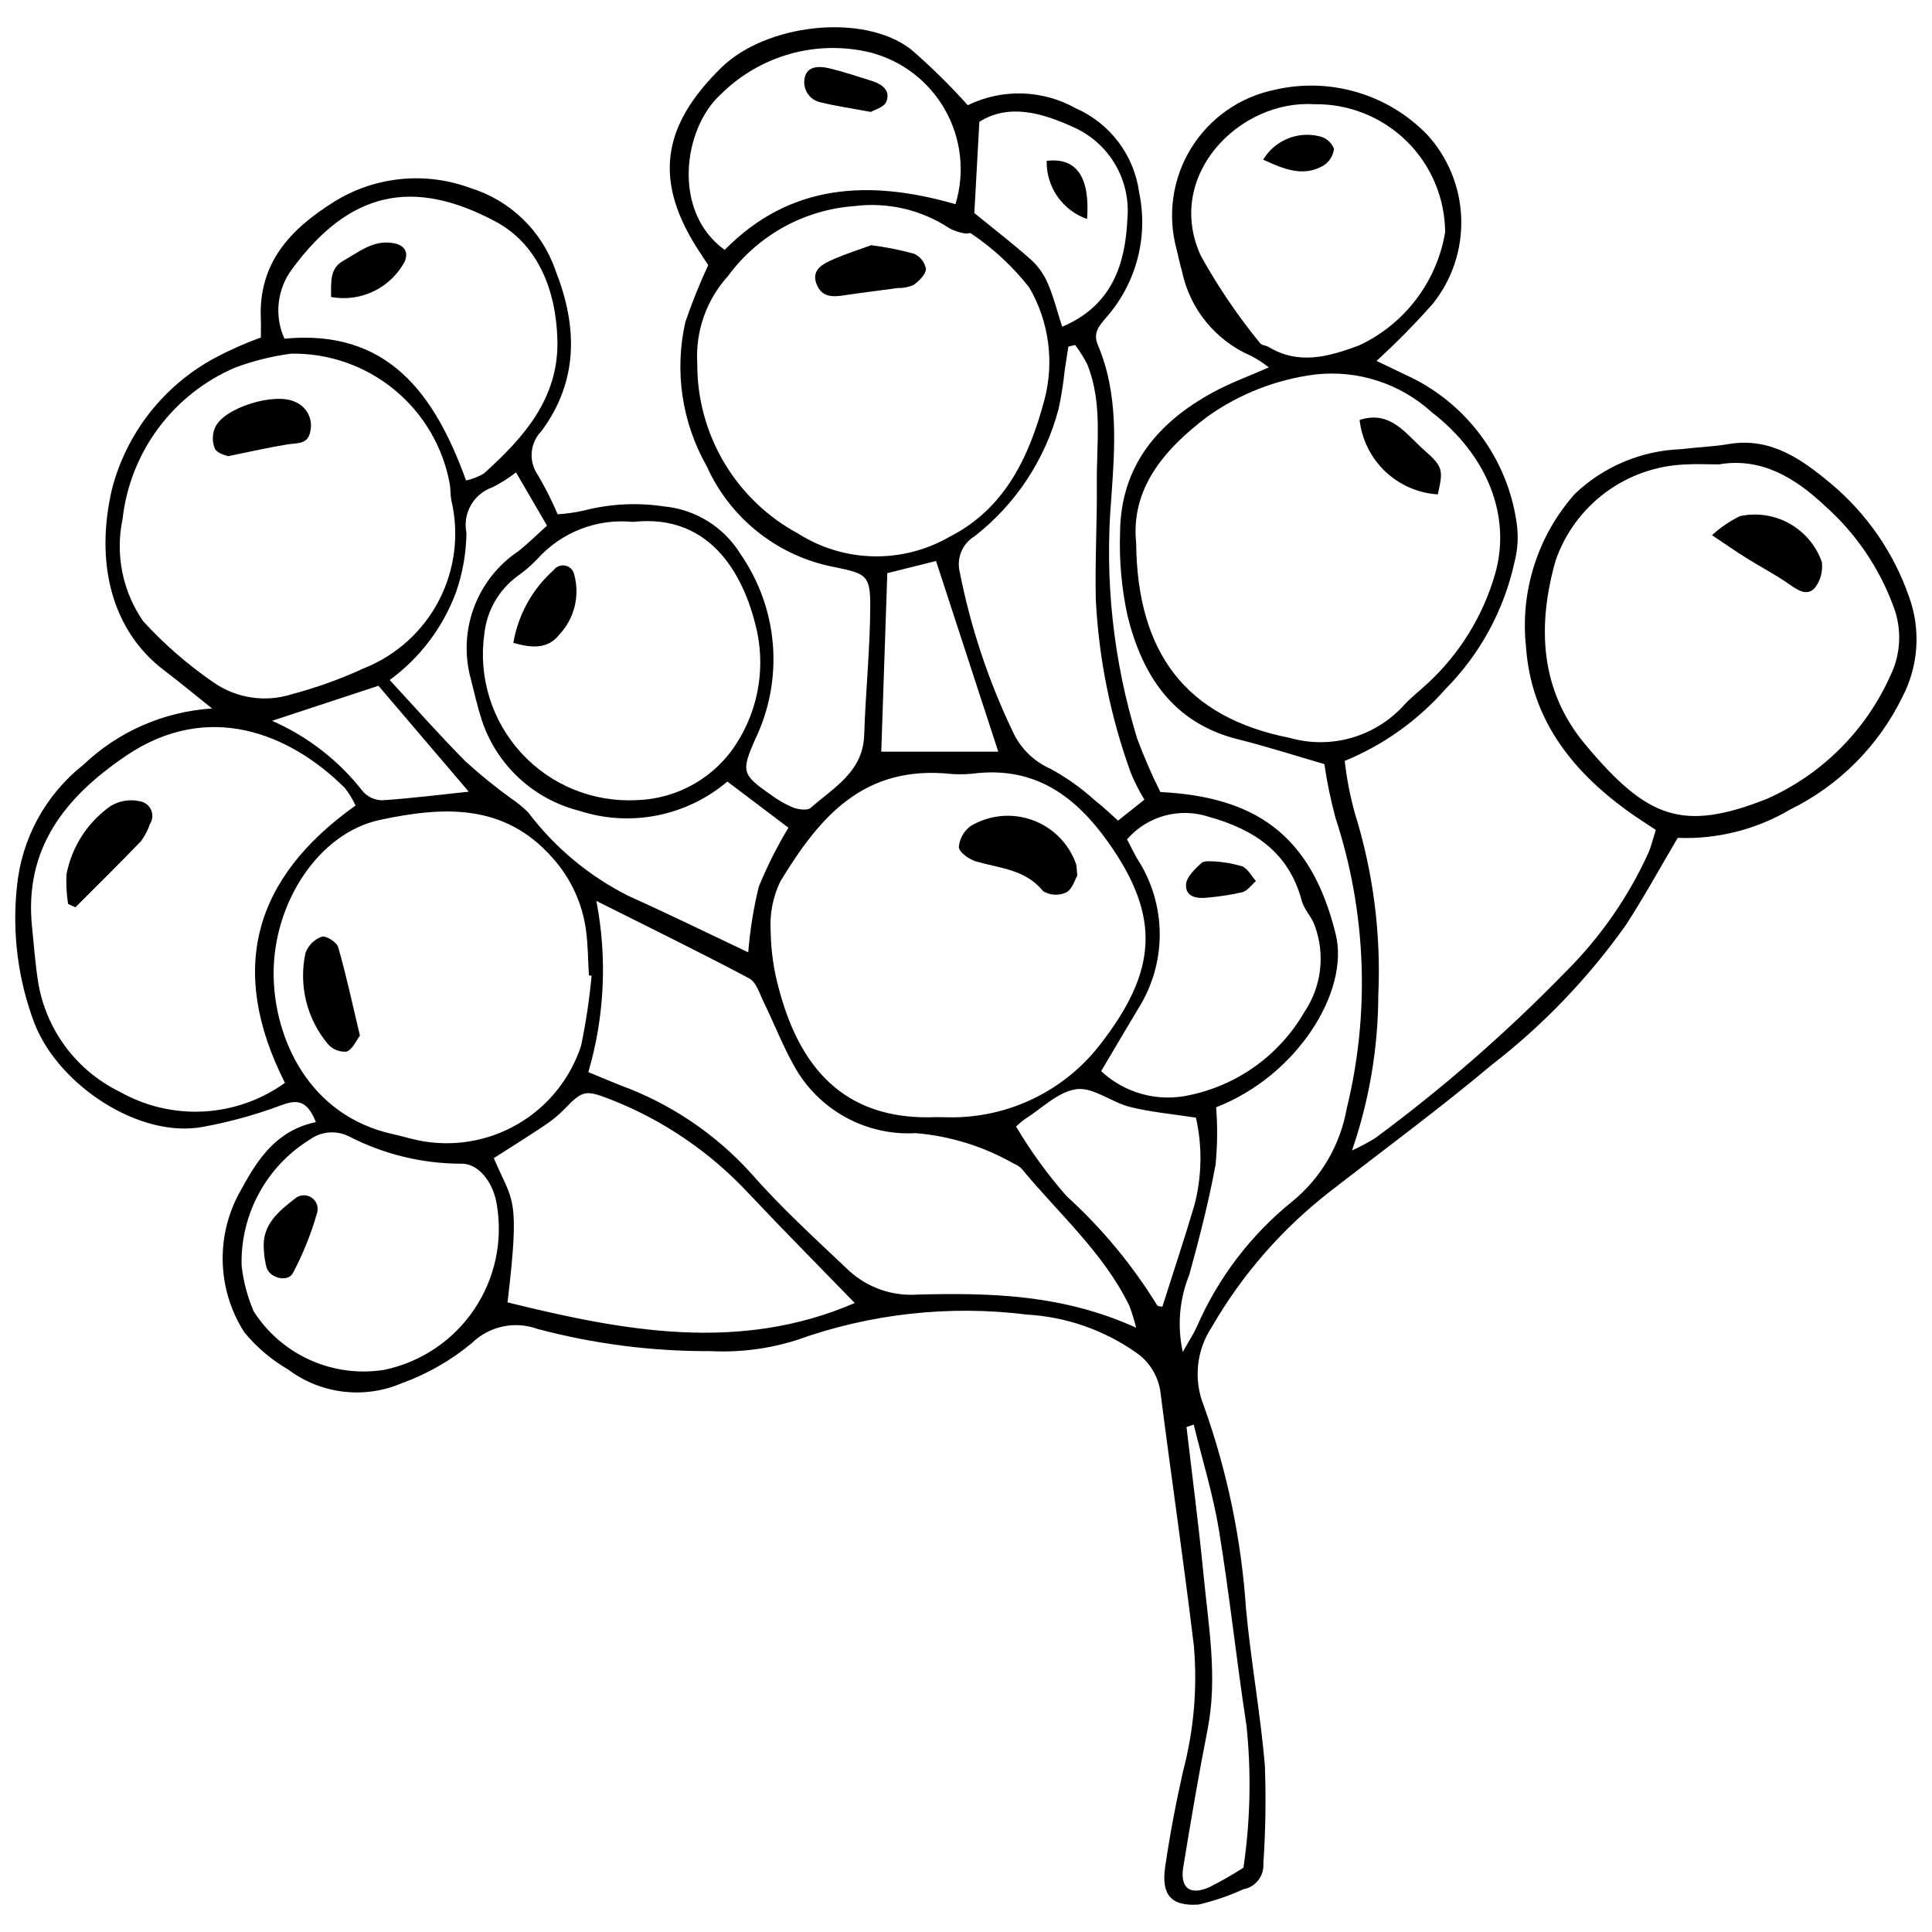 <?xml version="1.0" encoding="UTF-8"?>
<!-- The Best Svg Icon site in the world: iconSvg.co, Visit us! https://iconsvg.co -->
<svg width="800px" height="800px" version="1.1" viewBox="144 144 512 512" xmlns="http://www.w3.org/2000/svg">
 <defs>
  <clipPath id="a">
   <path d="m148.09 151h503.81v498h-503.81z"/>
  </clipPath>
 </defs>
 <g clip-path="url(#a)">
  <path d="m227.71 441.37c-2.402-6.008-5.094-6.019-9.414-4.383-6.668 2.481-13.539 4.371-20.535 5.648-16.77 3.144-38.141-10.973-44.574-27.309-4.398-11.559-6.012-23.988-4.707-36.289 1.203-12.719 7.551-24.391 17.57-32.32 9.27-8.848 21.367-14.145 34.16-14.961-4.707-3.75-8.664-7.035-12.758-10.145-14.004-10.637-18.305-28.676-13.758-48.078 3.875-14.863 13.766-27.434 27.297-34.699 3.914-2.086 7.973-3.887 12.141-5.391 0-1.637 0.062-3.305-0.008-4.969-0.629-14.738 7.703-23.637 19.309-30.941 10.852-6.789 24.242-8.156 36.242-3.699 10.609 3.273 19.008 11.434 22.586 21.949 5.769 14.66 6.109 29.047-3.719 42.41v-0.004c-3.141 3.16-3.543 8.121-0.961 11.75 1.953 3.336 3.691 6.793 5.203 10.348 2.297-0.141 4.578-0.461 6.824-0.957 6.949-1.812 14.195-2.199 21.297-1.133 8.426 0.781 15.984 5.496 20.395 12.719 4.918 7.113 7.863 15.406 8.531 24.027 0.668 8.625-0.965 17.273-4.734 25.059-3.684 8.449-3.477 9.281 4.098 14.551 1.828 1.379 3.816 2.531 5.926 3.434 1.434 0.543 3.84 0.883 4.734 0.094 6.094-5.375 13.852-9.523 14.168-19.328 0.367-11.434 1.57-22.852 1.605-34.277 0.023-7.91-1.133-8.438-8.836-10.066v-0.004c-15.246-2.684-28.172-12.75-34.508-26.879-6.582-11.574-8.602-25.195-5.656-38.184 1.75-5.133 3.773-10.172 6.062-15.09-0.438-0.664-1.34-2.039-2.246-3.414-12.246-18.582-10.328-33.188 5.664-48.871 11.887-11.66 37.531-14.617 50.207-4.977v-0.004c5.363 4.641 10.426 9.613 15.16 14.895 9.086-4.438 19.77-4.137 28.594 0.801 9.137 4 15.516 12.484 16.828 22.375 2.445 11.715-0.738 23.895-8.594 32.922-2.023 2.367-3.723 4.211-2.356 7.441 5.57 13.156 4.516 27.113 3.555 40.672v0.004c-1.809 21.438 0.516 43.023 6.848 63.59 1.793 4.844 3.852 9.586 6.164 14.207 24.832 1.254 39.969 11.035 46.477 37.73 3.68 15.086-10.172 37.445-31.703 45.82v0.004c0.402 5.078 0.348 10.18-0.156 15.25-1.809 9.801-4.305 19.492-6.949 29.109-2.633 6.492-3.238 13.629-1.738 20.473 1.695-3.019 2.906-4.832 3.781-6.793 5.641-12.938 14.328-24.312 25.324-33.156 7.539-6.191 12.621-14.871 14.328-24.477 6.258-25.492 5.227-52.23-2.973-77.164-1.254-4.672-2.231-9.41-2.934-14.195-7.562-2.191-15.148-4.644-22.871-6.57-17.215-4.293-25.348-16.879-29.277-32.668v-0.004c-1.586-7.285-2.258-14.738-1.992-22.191 0.168-17.629 10.062-29.211 24.848-37.211 4.414-2.387 9.184-4.113 14.582-6.492v0.004c-1.477-1.16-3.059-2.184-4.719-3.059-9.387-4.039-16.215-12.398-18.297-22.402-0.57-1.918-0.941-3.898-1.441-5.836h0.004c-2.477-9.066-1.086-18.75 3.832-26.754s12.93-13.617 22.133-15.508c14.59-3.406 29.898 1.066 40.359 11.789 5.594 6.066 8.824 13.938 9.109 22.188 0.285 8.246-2.398 16.32-7.562 22.758-4.691 5.293-9.66 10.336-14.887 15.105 2.301 1.102 4.996 2.367 7.672 3.676 15.98 7.207 27.129 22.133 29.5 39.504 0.469 3.406 0.258 6.871-0.617 10.199-2.777 12.668-9.09 24.289-18.211 33.512-7.332 8.352-16.496 14.898-26.773 19.121 0.531 4.664 1.426 9.277 2.672 13.805 4.871 15.609 6.981 31.949 6.231 48.281-0.047 14.004-2.398 27.902-6.969 41.141 2.144-0.973 4.223-2.082 6.219-3.32 17.969-13.285 34.824-28.008 50.406-44.027 9.145-9.09 16.57-19.762 21.914-31.5 0.762-1.789 1.211-3.711 1.969-6.098-2.769-1.859-5.406-3.5-7.902-5.328-14.695-10.781-25.18-24.34-26.492-43.164h0.004c-1.617-14.777 3.113-29.543 13.008-40.633 7.574-7.18 17.504-11.363 27.93-11.766 4.258-0.52 8.57-0.652 12.789-1.371 11.109-1.891 19.457 4.117 26.996 10.43l0.004-0.004c9.527 7.941 16.711 18.332 20.777 30.051 3.172 8.727 2.519 18.391-1.797 26.613-6.328 12.941-16.777 23.418-29.707 29.77-9.008 5.312-19.352 7.918-29.801 7.508-4.766 8.055-8.988 15.816-13.805 23.191-9.965 14.031-21.953 26.516-35.57 37.039-13.809 11.582-28.352 22.285-42.586 33.352-12.734 9.832-23.426 22.055-31.477 35.984-4.156 6.231-4.945 14.117-2.113 21.051 6.168 17.301 9.918 35.367 11.145 53.691 1.281 13.953 3.859 27.793 5.008 41.754l-0.004 0.004c0.309 8.59 0.172 17.191-0.41 25.766 0.219 3.277-2.055 6.199-5.281 6.793-3.824 1.742-7.809 3.102-11.898 4.062-7.348 0.496-9.922-2.652-8.836-10.035 1.246-8.484 2.84-16.938 4.734-25.305v-0.004c2.863-10.836 3.832-22.086 2.863-33.254-2.715-22.465-6.004-44.859-8.871-67.309h0.004c-0.613-4.281-3.016-8.098-6.609-10.496-8.496-5.922-18.473-9.367-28.812-9.957-20.547-2.555-41.402-0.246-60.895 6.738-7.387 2.344-15.137 3.344-22.879 2.953-15.5 0.078-30.938-1.902-45.914-5.891-2.957-1.07-6.156-1.285-9.227-0.617-3.074 0.664-5.898 2.184-8.148 4.379-5.504 4.586-11.762 8.172-18.5 10.609-4.902 2.106-10.273 2.887-15.57 2.254-5.297-0.633-10.336-2.656-14.602-5.859-4.418-2.566-8.348-5.898-11.602-9.84-3.656-5.691-5.644-12.289-5.75-19.051-0.105-6.762 1.68-13.418 5.156-19.219 4.277-7.91 9.281-15.293 19.547-17.457zm217.38-153.42c0.316 29.18 13.223 46.156 40.703 51.602h0.004c5.375 1.523 11.066 1.512 16.434-0.039 5.367-1.555 10.191-4.578 13.922-8.734 1.93-2.09 4.234-3.828 6.309-5.789v-0.004c8.445-7.836 14.586-17.828 17.762-28.898 4.336-15.234-1.977-31.41-16.789-42.844-8.383-7.633-19.648-11.277-30.914-10-10.246 1.309-20.012 5.117-28.441 11.09-11.711 8.805-20.465 19.266-18.988 33.617zm-52.867 152.1c2.293 0 4.594 0.145 6.875-0.023l0.004-0.004c14.25-0.828 27.461-7.738 36.266-18.977 15.254-19.539 16.484-33.93 2.234-53.961-8.484-11.926-18.977-19.688-34.469-18.211-2.269 0.312-4.566 0.398-6.856 0.25-23.449-2.551-35.129 11.414-45.523 28.543-1.969 4.141-2.832 8.723-2.512 13.297 0.082 5.125 0.82 10.223 2.191 15.16 6.164 23.297 19.469 34.867 41.793 33.922zm-63.438-199.71c-0.051 9.238 2.41 18.316 7.129 26.262 4.719 7.945 11.508 14.453 19.645 18.828 5.957 3.777 12.832 5.852 19.883 6.004 7.047 0.152 14.008-1.625 20.121-5.137 14.727-7.465 21.133-21.117 25.18-36.18 2.715-10.105 1.285-20.875-3.973-29.922-4.363-5.555-9.57-10.391-15.434-14.336-0.297-0.262-1.094 0.141-1.598 0.008-1.422-0.219-2.801-0.672-4.078-1.34-7.426-4.926-16.371-7.023-25.211-5.914-13.312 0.957-25.535 7.699-33.445 18.449-5.777 6.328-8.742 14.727-8.219 23.277zm270.72 26.727c-3.242 0-6.117-0.16-8.965 0.027v-0.004c-7.621 0.305-14.977 2.902-21.098 7.453-6.121 4.555-10.723 10.848-13.207 18.062-4.891 17.355-4.16 34.324 7.906 48.723 16.363 19.523 25.648 23.246 48.129 14.375v-0.004c14.543-6.469 26.184-18.082 32.684-32.609 2.824-5.746 3.121-12.41 0.828-18.387-3.766-10.254-10.012-19.418-18.18-26.668-7.891-7.43-16.852-12.891-28.098-10.969zm-378.35-29.344c-5.066 0.668-10.043 1.906-14.832 3.691-8.082 3.453-15.105 8.992-20.352 16.047-5.242 7.055-8.52 15.379-9.492 24.113-1.98 9.41 0.012 19.219 5.508 27.109 5.586 6.09 11.844 11.523 18.656 16.203 6.019 4.164 13.625 5.312 20.605 3.117 6.602-1.754 13.039-4.07 19.246-6.922 8.559-3.418 15.598-9.801 19.84-17.98 4.242-8.18 5.398-17.613 3.262-26.578-0.266-1.398-0.156-2.863-0.406-4.266-1.777-9.805-6.981-18.66-14.68-24.984-7.699-6.324-17.391-9.711-27.355-9.551zm79.625 164.87-0.719-0.125c-0.238-4-0.223-8.031-0.766-11.988l-0.004-0.004c-0.961-7.106-4.043-13.762-8.84-19.098-12.844-14.68-29.207-13.613-45.734-10.102-16.273 3.457-28.242 21.949-28.203 40.727 0.035 17.074 9.297 37.676 31.637 42.559 2.234 0.488 4.43 1.164 6.668 1.637h-0.004c9.023 1.863 18.422 0.332 26.387-4.297 7.969-4.629 13.949-12.035 16.801-20.801 1.273-6.113 2.199-12.293 2.777-18.508zm-81.266 28.375c-15.266-30.195-8.188-54.387 18.715-73.496-0.762-1.648-1.711-3.199-2.82-4.633-14.613-14.547-36.277-23.301-58.07-8.508-16.164 10.977-27.02 24.566-24.836 45.43 0.504 4.828 0.836 9.688 1.605 14.477h-0.004c2.066 12.672 10.176 23.543 21.73 29.141 6.754 3.805 14.453 5.598 22.191 5.172 7.738-0.43 15.195-3.059 21.488-7.582zm225.57 64.883c-0.488-1.984-1.094-3.938-1.812-5.856-6.902-14.105-18.711-24.371-28.488-36.227v0.004c-0.598-0.625-1.328-1.105-2.137-1.41-7.945-4.531-16.781-7.285-25.895-8.066-6.5 0.379-12.973-1.082-18.676-4.215-5.707-3.137-10.41-7.816-13.574-13.504-3.066-5.441-5.336-11.324-8.086-16.949-1.098-2.246-1.973-5.336-3.856-6.34-13.008-6.914-26.254-13.379-40.516-20.539v0.004c2.918 15.074 2.188 30.629-2.125 45.367 3.312 1.367 5.922 2.473 8.555 3.523h0.004c13.199 4.832 25.035 12.793 34.484 23.203 8.062 9.227 17.211 17.531 26.129 25.984h-0.004c4.945 4.481 11.512 6.734 18.164 6.234 19.16-0.461 38.258-0.09 57.832 8.785zm-133.31-213.54c-9.605-0.961-19.09 2.742-25.496 9.965-1.59 1.645-3.336 3.137-5.207 4.453-4.891 3.625-8.043 9.125-8.707 15.172-1.645 11.48 1.941 23.094 9.777 31.641 7.836 8.551 19.094 13.133 30.672 12.492 10.812-0.336 20.746-6.035 26.492-15.199 5.414-8.543 7.371-18.828 5.469-28.766-3.043-14.758-11.926-32.109-33-29.758zm58.746 207c-9.559-9.855-18.965-19.332-28.117-29.047v0.004c-10.164-10.934-22.652-19.438-36.547-24.883-6.762-2.644-7.481-2.465-12.422 2.691l-0.004-0.004c-1.605 1.621-3.383 3.062-5.297 4.301-4.406 2.953-8.914 5.754-13.262 8.539 5 11.91 7.039 9.488 3.633 38.227 30.719 7.59 61.418 13.391 92.016 0.172zm121.77-317.69c-19.859-1.27-39.789 19.008-30.051 40.172v0.004c4.527 8.152 9.77 15.891 15.672 23.113 0.418 0.594 1.586 0.609 2.316 1.051 8.066 4.863 15.988 2.516 23.918-0.406v-0.004c12.078-5.625 20.613-16.832 22.832-29.969-0.043-9.121-3.734-17.844-10.254-24.223-6.516-6.379-15.312-9.887-24.434-9.738zm-284.26 307.77c0.469 4.16 1.535 8.23 3.176 12.082 3.633 5.703 8.855 10.211 15.027 12.973 6.172 2.762 13.016 3.652 19.688 2.559 9.664-2.047 18.156-7.754 23.699-15.93 5.539-8.172 7.703-18.176 6.027-27.906-0.898-5.809-4.816-10.852-9.32-10.773v-0.004c-10.348 0.004-20.547-2.465-29.754-7.191-3.367-1.734-7.426-1.422-10.488 0.809-11.527 7.125-18.402 19.836-18.055 33.383zm11.348-245.64c27.449-2.613 39.824 14.645 48.137 37.578h0.004c1.664-0.352 3.262-0.977 4.719-1.855 10.617-9.535 19.91-20.008 19.48-35.477-0.363-13.012-5.094-25.281-16.465-31.328-21.73-11.551-38.586-8.102-53.824 12.609h0.004c-1.973 2.609-3.203 5.703-3.562 8.953-0.363 3.25 0.156 6.539 1.508 9.52zm227.9 122.17c-1.352-2.227-2.535-4.551-3.535-6.953-5.398-14.793-8.547-30.312-9.34-46.043-0.238-10.293 0.367-20.598 0.27-30.898-0.098-10.531 1.582-21.246-2.519-31.438h0.004c-0.922-1.816-2.008-3.547-3.242-5.172l-1.793 0.457c-0.32 2.094-0.645 4.184-0.965 6.277-0.352 3.394-0.887 6.769-1.594 10.105-3.504 13.414-11.324 25.305-22.254 33.832-3.246 1.945-4.856 5.769-3.981 9.453 2.879 14.605 7.586 28.793 14.012 42.227 2.004 4.453 5.582 8.004 10.051 9.973 4.223 2.301 8.16 5.098 11.723 8.324 2.184 1.68 4.16 3.629 6.18 5.41zm-4.602 10.516c1.125 2.144 1.855 3.668 2.691 5.125l0.004-0.004c3.852 5.91 5.922 12.801 5.969 19.852 0.043 7.051-1.941 13.969-5.715 19.922-3.309 5.527-6.574 11.082-9.805 16.523v0.004c6.301 5.902 15.129 8.277 23.539 6.336 12.73-2.688 23.723-10.645 30.254-21.895 4.57-6.719 5.633-15.223 2.856-22.859-0.773-2.387-2.863-4.375-3.5-6.773-3.43-12.848-12.656-18.879-24.688-22.23h-0.004c-3.793-1.234-7.863-1.324-11.703-0.258-3.844 1.066-7.285 3.242-9.895 6.258zm-100.38 29.938c0.457-5.863 1.391-11.676 2.793-17.387 2.203-5.41 4.828-10.637 7.856-15.633-5.606-4.238-10.805-8.164-16.191-12.238-10.883 9.242-25.793 12.168-39.363 7.715-12.156-3.106-21.879-12.215-25.762-24.145-1.129-3.531-1.949-7.168-2.863-10.766-1.715-6.269-1.414-12.914 0.863-19 2.277-6.086 6.414-11.297 11.82-14.898 2.57-2.055 4.918-4.391 7.512-6.727-3.019-5.191-5.574-9.582-8.207-14.105l-0.004-0.004c-1.941 1.508-4.023 2.828-6.211 3.941-5.027 1.723-7.988 6.91-6.918 12.113-0.074 5.371-1.016 10.699-2.789 15.773-3.457 9.281-9.559 17.348-17.555 23.199 6.922 7.481 13.32 14.762 20.145 21.617 3.809 3.457 7.805 6.703 11.973 9.719 1.648 1.102 3.188 2.359 4.598 3.758 7.055 9.332 16.168 16.914 26.625 22.156 10.398 4.66 20.633 9.691 31.68 14.91zm54.918-198.26v-0.004c2.535-8.348 1.547-17.371-2.742-24.973-4.285-7.598-11.492-13.117-19.949-15.266-14.191-3.387-29.125 0.812-39.473 11.098-10.027 9.043-13.043 31.152 1 41.258 17.297-17.617 38.312-18.711 61.164-12.117zm16.062 244.43-0.004-0.004c3.883 6.555 8.363 12.73 13.391 18.449 9.316 8.465 17.395 18.199 23.992 28.918 0.195 0.332 1.016 0.297 1.383 0.391 2.836-8.938 5.793-17.824 8.457-26.797v0.004c2.023-7.621 2.176-15.621 0.441-23.312-6.348-0.988-12.035-1.477-17.496-2.848-4.879-1.227-9.766-5.305-14.18-4.703-4.902 0.668-9.281 5.211-13.875 8.086-0.734 0.566-1.441 1.172-2.113 1.812zm12.215-211.96c13.285-5.59 16.754-16.719 17.281-28.594 0.453-5.059-0.691-10.129-3.281-14.5-2.586-4.371-6.484-7.812-11.141-9.844-8.266-3.773-17.031-6.269-24.809-1.367-0.496 9.012-0.914 16.598-1.332 24.184 5.109 4.168 10.305 8.16 15.188 12.508 1.855 1.742 3.324 3.856 4.312 6.203 1.469 3.375 2.356 7 3.781 11.41zm-33.43 62.086-12.914 3.219c-0.566 16.656-1.098 32.355-1.605 47.316h31.012c-5.508-16.887-10.863-33.289-16.492-50.535zm68.289 228.85-1.91 0.66c1.523 13.059 3.246 26.094 4.512 39.176 1.32 13.641 3.785 27.25 1.055 41.051-2.387 12.07-4.426 24.211-6.422 36.355-0.914 5.559 1.742 7.629 6.856 5.379h-0.004c3.125-1.566 6.16-3.301 9.094-5.195 1.828-12.434 2.102-25.047 0.816-37.547-2.652-17.262-4.484-34.652-7.309-51.883-1.547-9.445-4.418-18.672-6.691-27.996zm-244.24-186.5c9.465 4.148 17.742 10.594 24.09 18.754 1.285 1.434 3.109 2.269 5.035 2.309 7.488-0.484 14.945-1.434 22.988-2.277-8.367-9.82-16.207-19.012-23.926-28.07-9.492 3.125-18.559 6.109-28.188 9.285z"/>
 </g>
 <path d="m504.31 255.29c8.238-2.688 12.32 3.812 17.148 8.035 5.051 4.418 5.012 5.285 3.578 11.691-5.223-0.328-10.164-2.484-13.953-6.094-3.789-3.606-6.188-8.434-6.773-13.633z"/>
 <path d="m429.49 376.04c-0.574 0.961-1.281 3.582-2.922 4.465v-0.004c-1.969 0.914-4.262 0.793-6.121-0.32-4.66-5.766-11.375-6.062-17.637-7.84-1.883-0.535-4.562-2.375-4.719-3.844v-0.004c0.195-2.223 1.336-4.254 3.129-5.578 4.949-2.965 10.969-3.547 16.391-1.586 5.426 1.961 9.68 6.262 11.582 11.707 0.125 0.551 0.117 1.137 0.297 3.004z"/>
 <path d="m374.86 208.98c3.832 0.484 7.629 1.238 11.355 2.254 1.664 0.738 2.856 2.258 3.18 4.051-0.062 1.492-1.863 3.191-3.309 4.246-1.297 0.566-2.699 0.836-4.113 0.797-4.766 0.652-9.543 1.215-14.297 1.938-2.996 0.453-5.797 0.539-7.203-2.789-1.559-3.688 1.18-5.312 3.738-6.477 3.773-1.711 7.758-2.949 10.648-4.019z"/>
 <path d="m597.7 285.83c2.219-2.027 4.715-3.731 7.414-5.055 4.469-0.957 9.137-0.254 13.125 1.98 3.988 2.231 7.031 5.84 8.555 10.148 0.332 2.414-0.305 4.859-1.773 6.801-1.996 2.371-4.434 0.828-6.738-0.793-3.688-2.594-7.723-4.688-11.555-7.078-2.613-1.629-5.137-3.402-9.027-6.004z"/>
 <path d="m204.46 264.89c-0.34-0.168-2.715-0.594-3.5-1.945-0.754-1.789-0.746-3.805 0.016-5.59 2.258-5.336 16.027-9.523 21.359-6.793 3.019 1.305 4.664 4.598 3.887 7.797-0.602 3.457-3.473 3.008-6.012 3.41-4.758 0.75-9.457 1.848-15.75 3.121z"/>
 <path d="m239.38 418.45c-0.941 1.23-1.891 3.609-3.523 4.246l0.004-0.004c-1.891 0.16-3.746-0.598-4.984-2.035-5.586-6.684-7.773-15.578-5.922-24.09 0.719-2.016 2.297-3.602 4.305-4.332 1.09-0.363 3.984 1.445 4.363 2.769 2.125 7.379 3.727 14.906 5.758 23.445z"/>
 <path d="m162.04 383.56c-0.406-2.59-0.547-5.215-0.422-7.836 1.398-7.34 5.606-13.848 11.727-18.137 2.324-1.398 5.098-1.844 7.742-1.238 1.309 0.211 2.422 1.074 2.953 2.289 0.535 1.215 0.422 2.613-0.305 3.727-0.547 1.609-1.328 3.133-2.328 4.508-5.711 5.949-11.594 11.73-17.418 17.57z"/>
 <path d="m280.04 314.37c1.273-7.465 5.047-14.277 10.707-19.309 0.723-0.973 1.953-1.426 3.129-1.152 1.18 0.27 2.09 1.215 2.312 2.402 1.527 5.629 0.016 11.648-3.988 15.887-3.016 3.84-7.215 3.578-12.16 2.172z"/>
 <path d="m478.75 186.32c3.039-5.066 9.004-7.59 14.758-6.242 1.812 0.355 3.32 1.605 4.012 3.316-0.195 1.875-1.262 3.551-2.871 4.527-5.231 2.984-10.18 1.02-15.898-1.602z"/>
 <path d="m213.91 474.96c-0.484-6.445 3.988-9.977 8.223-13.293l-0.004 0.004c1.25-1.102 3.086-1.219 4.461-0.281 1.379 0.934 1.945 2.684 1.379 4.25-1.555 5.43-3.672 10.688-6.316 15.68-1.266 2.512-5.914 1.555-6.992-1.305v-0.004c-0.434-1.648-0.688-3.344-0.75-5.051z"/>
 <path d="m231.74 222.71c0.008-3.945-0.383-7.562 3.172-9.559 4.148-2.328 8.031-5.684 13.355-4.715 2.75 0.5 4.102 2.176 2.984 4.883h0.004c-1.84 3.43-4.723 6.188-8.23 7.875-3.504 1.688-7.457 2.219-11.285 1.516z"/>
 <path d="m465.7 372.27c2.543 0.145 5.062 0.586 7.5 1.312 1.496 0.66 2.445 2.559 3.637 3.902-1.195 1.027-2.242 2.598-3.613 2.965-3.059 0.691-6.16 1.172-9.281 1.434-2.805 0.348-5.812-0.238-5.637-3.453 0.109-2 2.328-4.117 4.051-5.691 0.836-0.762 2.703-0.402 3.344-0.469z"/>
 <path d="m374.77 173.66c-5.348-1-9.32-1.559-13.191-2.519h-0.004c-1.441-0.27-2.715-1.105-3.531-2.328-0.816-1.219-1.105-2.719-0.801-4.152 0.629-3.18 3.801-3.191 6.356-2.594 3.867 0.902 7.648 2.191 11.449 3.379 2.707 0.844 5.047 2.566 3.832 5.516-0.625 1.516-3.285 2.199-4.109 2.699z"/>
 <path d="m432.09 202.04c-3.184-1.109-5.934-3.199-7.859-5.965-1.922-2.769-2.922-6.078-2.852-9.445 7.785-0.945 11.539 4.125 10.711 15.41z"/>
</svg>